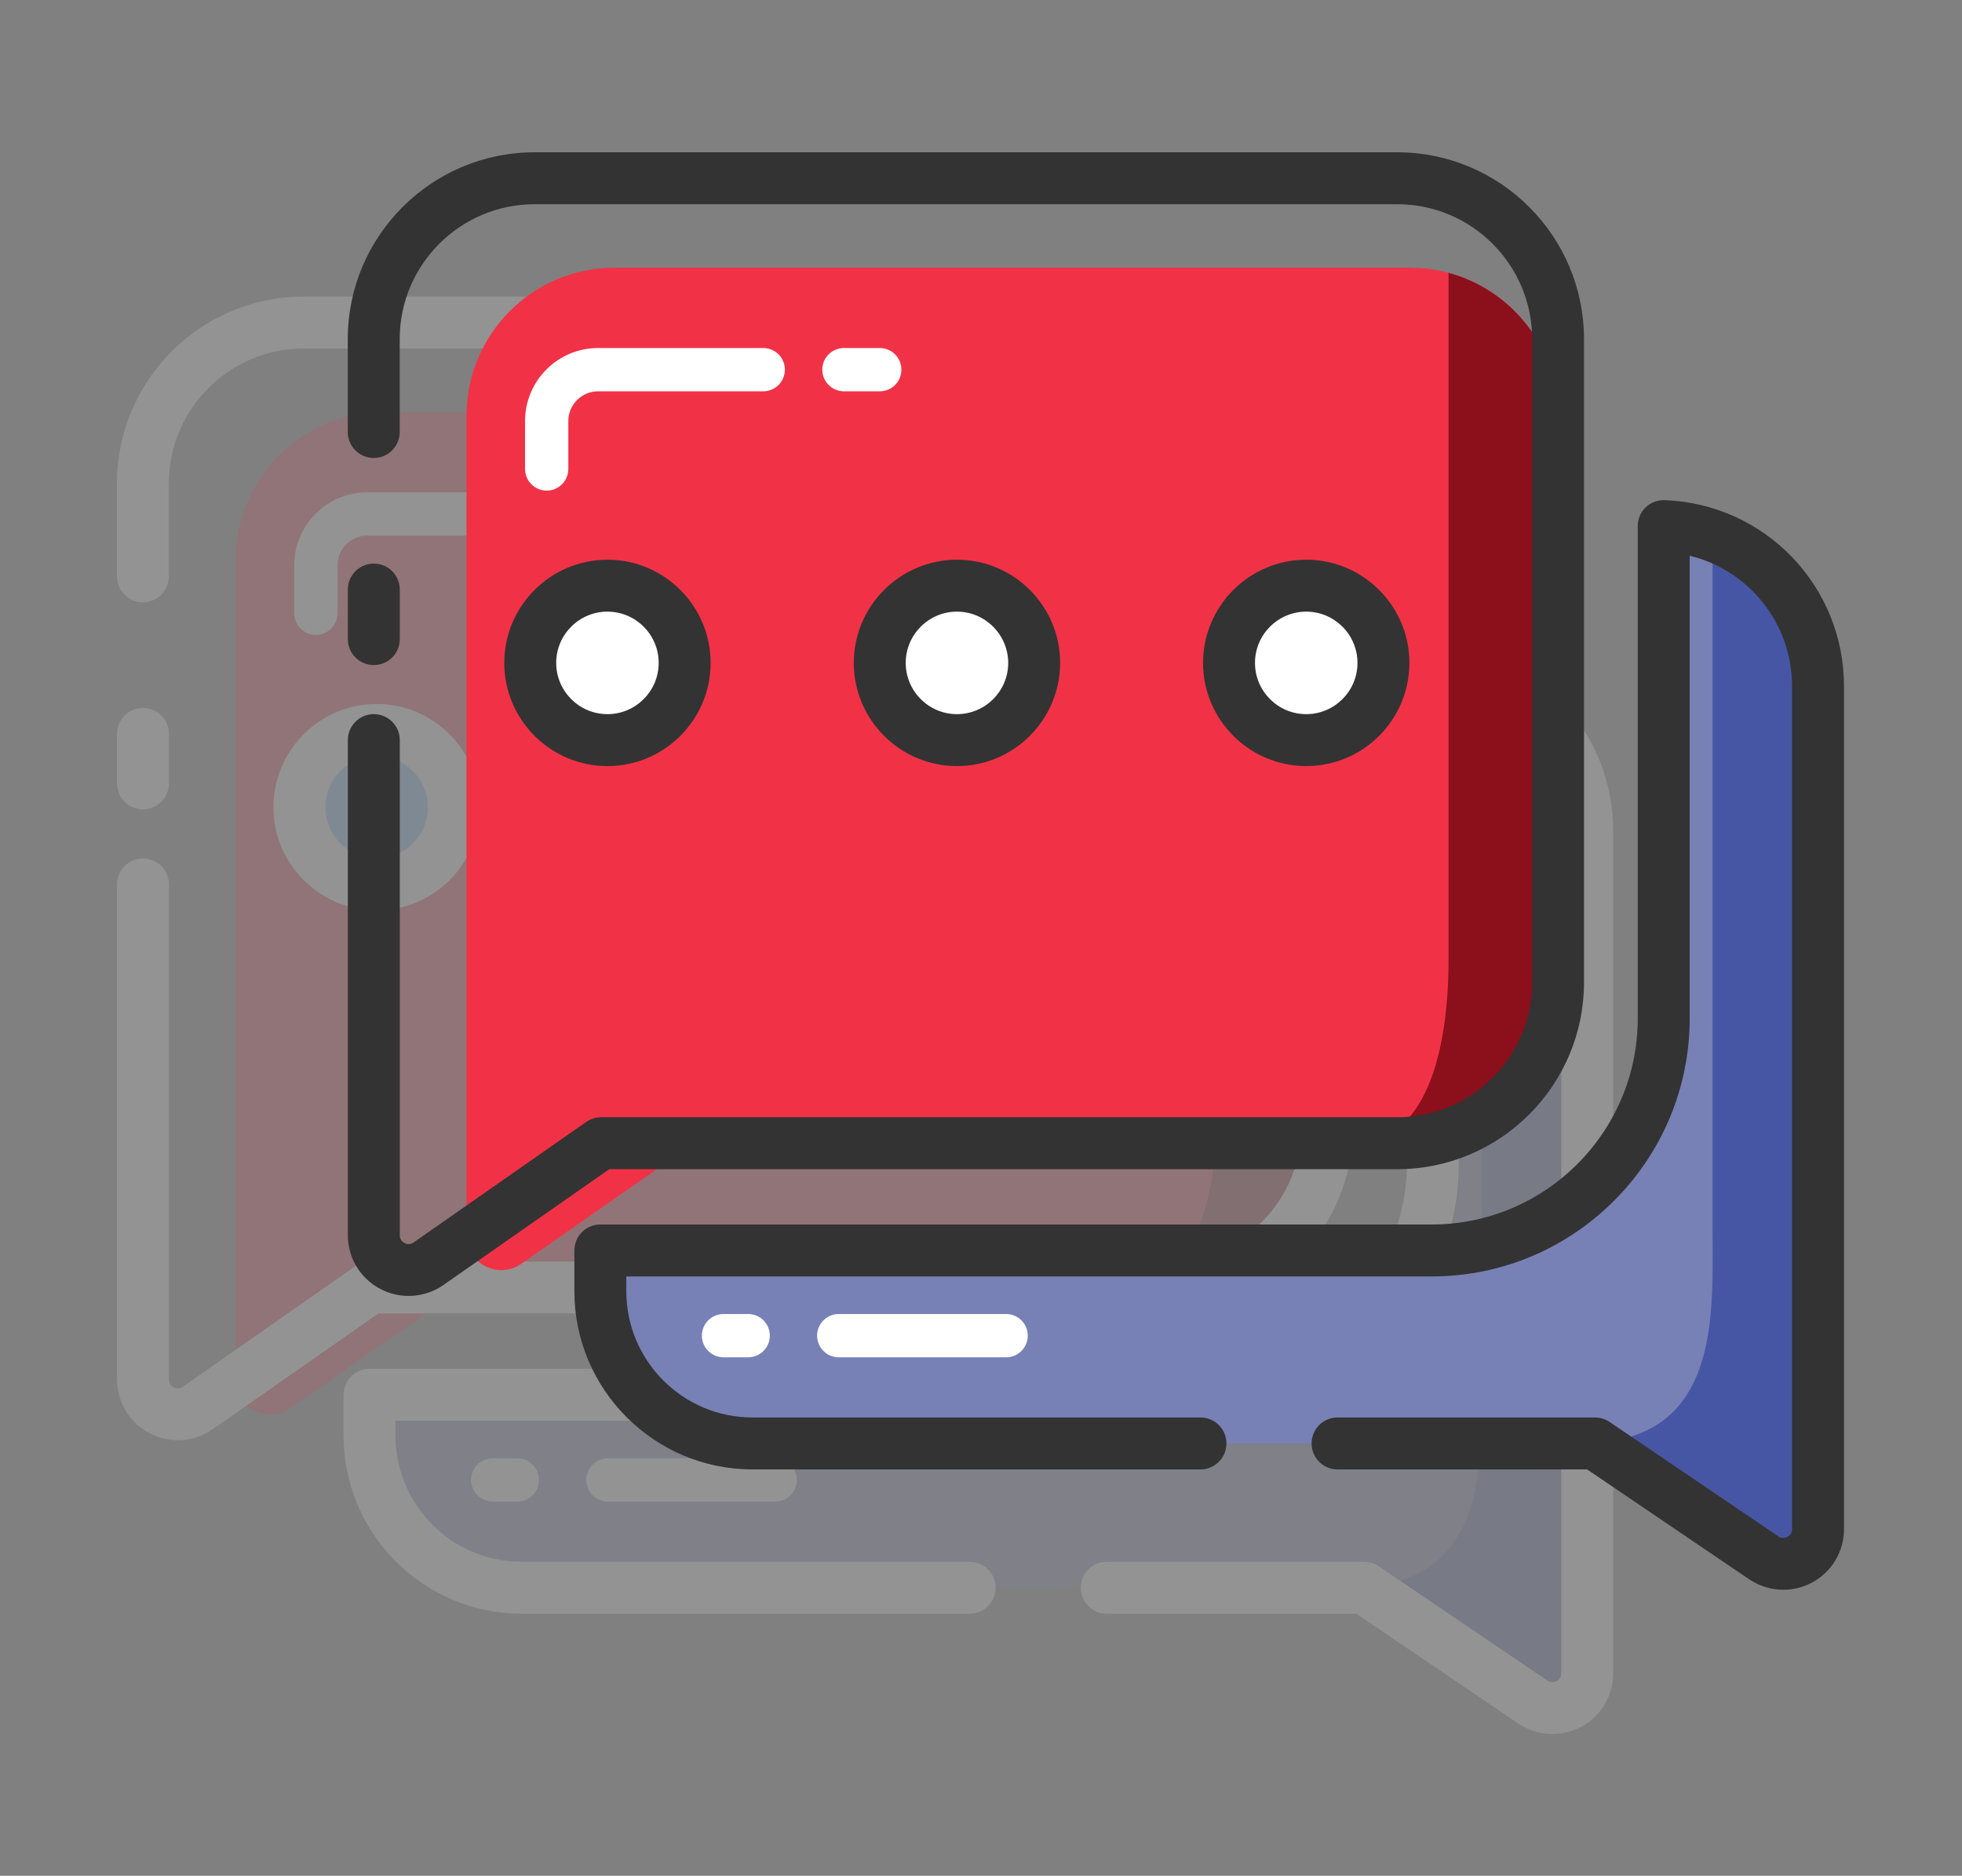 <svg width="68" height="65" viewBox="0 0 68 65" fill="none" xmlns="http://www.w3.org/2000/svg">
<rect x="0" y="0" width="68" height="65" fill="#808080" stroke="none"/>
<g opacity="0.15">
<path d="M40.869 14.276H13.299C10.467 14.276 8.169 16.571 8.169 19.406V47.807C8.169 48.782 9.264 49.352 10.065 48.794L15.42 45.056H40.869C43.701 45.056 45.999 42.761 45.999 39.926V19.406C45.999 16.574 43.701 14.276 40.869 14.276Z" fill="#F13246"/>
<path d="M4.956 28.046C4.458 28.046 4.056 27.644 4.056 27.146V25.43C4.056 24.932 4.458 24.53 4.956 24.53C5.454 24.53 5.856 24.932 5.856 25.43V27.146C5.856 27.644 5.454 28.046 4.956 28.046Z" fill="white"/>
<path d="M42.204 14.456V38.282C42.204 39.95 41.982 44.177 39.294 44.612C42.876 44.642 45.999 43.643 45.999 37.805V19.406C45.999 17.036 44.388 15.047 42.204 14.456Z" fill="#8C0F1C"/>
<path d="M6.162 49.907C5.829 49.907 5.496 49.829 5.187 49.667C4.845 49.49 4.559 49.222 4.359 48.893C4.16 48.564 4.055 48.186 4.056 47.801V30.647C4.056 30.149 4.458 29.747 4.956 29.747C5.454 29.747 5.856 30.149 5.856 30.647V47.804C5.856 47.966 5.958 48.041 6.021 48.074C6.081 48.107 6.204 48.146 6.336 48.053L12.318 43.877C12.468 43.772 12.648 43.715 12.834 43.715H40.428C43.005 43.715 45.102 41.618 45.102 39.041V16.751C45.102 14.174 43.005 12.077 40.428 12.077H10.527C7.95 12.077 5.853 14.174 5.853 16.751V19.97C5.853 20.468 5.451 20.87 4.953 20.87C4.455 20.87 4.053 20.468 4.053 19.97V16.751C4.053 13.181 6.957 10.277 10.527 10.277H40.425C43.995 10.277 46.899 13.181 46.899 16.751V39.041C46.899 42.611 43.995 45.515 40.425 45.515H13.116L7.368 49.529C7.014 49.775 6.593 49.907 6.162 49.907Z" fill="white"/>
<path d="M49.662 23.228V40.289C49.662 44.732 46.062 48.332 41.619 48.332H12.807V49.745C12.807 52.658 15.168 55.019 18.081 55.019H47.283L53.13 58.982C53.931 59.525 55.011 58.952 55.011 57.983V28.787C55.011 25.787 52.635 23.345 49.662 23.228Z" fill="#7881B5"/>
<path d="M55.011 28.787C55.011 26.384 53.487 24.344 51.354 23.564V47.579C51.354 50.558 51.675 55.016 46.806 55.016H47.283L53.13 58.979C53.931 59.522 55.011 58.949 55.011 57.98V28.787Z" fill="#4756A4"/>
<path d="M53.805 60.089C53.391 60.089 52.98 59.966 52.623 59.726L47.007 55.919H38.358C37.86 55.919 37.458 55.517 37.458 55.019C37.458 54.521 37.86 54.119 38.358 54.119H47.283C47.463 54.119 47.64 54.173 47.787 54.275L53.634 58.238C53.766 58.328 53.886 58.286 53.949 58.256C54.012 58.226 54.111 58.145 54.111 57.986V28.79C54.111 26.597 52.614 24.758 50.562 24.257V40.289C50.562 45.221 46.551 49.232 41.619 49.232H13.707V49.745C13.707 52.157 15.669 54.119 18.081 54.119H33.606C34.104 54.119 34.506 54.521 34.506 55.019C34.506 55.517 34.104 55.919 33.606 55.919H18.081C14.676 55.919 11.907 53.15 11.907 49.745V48.332C11.907 47.834 12.309 47.432 12.807 47.432H41.619C45.558 47.432 48.762 44.228 48.762 40.289V23.228C48.762 22.982 48.861 22.748 49.038 22.58C49.215 22.409 49.458 22.325 49.698 22.331C53.184 22.469 55.911 25.307 55.911 28.793V57.986C55.911 58.766 55.482 59.48 54.792 59.846C54.48 60.008 54.144 60.089 53.805 60.089Z" fill="white"/>
<path d="M10.377 27.971C10.377 28.681 10.659 29.361 11.161 29.863C11.663 30.365 12.343 30.647 13.053 30.647C13.763 30.647 14.443 30.365 14.945 29.863C15.447 29.361 15.729 28.681 15.729 27.971C15.729 27.261 15.447 26.581 14.945 26.079C14.443 25.577 13.763 25.295 13.053 25.295C12.343 25.295 11.663 25.577 11.161 26.079C10.659 26.581 10.377 27.261 10.377 27.971Z" fill="#76BFFF"/>
<path d="M22.488 27.971C22.488 28.681 22.77 29.361 23.272 29.863C23.774 30.365 24.455 30.647 25.164 30.647C25.874 30.647 26.555 30.365 27.056 29.863C27.558 29.361 27.84 28.681 27.84 27.971C27.84 27.261 27.558 26.581 27.056 26.079C26.555 25.577 25.874 25.295 25.164 25.295C24.455 25.295 23.774 25.577 23.272 26.079C22.77 26.581 22.488 27.261 22.488 27.971Z" fill="#76BFFF"/>
<path d="M34.596 27.971C34.596 28.322 34.665 28.67 34.799 28.995C34.934 29.32 35.131 29.615 35.38 29.863C35.628 30.112 35.923 30.309 36.248 30.443C36.572 30.578 36.92 30.647 37.272 30.647C37.623 30.647 37.971 30.578 38.296 30.443C38.62 30.309 38.915 30.112 39.164 29.863C39.412 29.615 39.609 29.32 39.744 28.995C39.879 28.67 39.948 28.322 39.948 27.971C39.948 27.62 39.879 27.272 39.744 26.947C39.609 26.622 39.412 26.327 39.164 26.079C38.915 25.83 38.62 25.633 38.296 25.499C37.971 25.364 37.623 25.295 37.272 25.295C36.92 25.295 36.572 25.364 36.248 25.499C35.923 25.633 35.628 25.83 35.38 26.079C35.131 26.327 34.934 26.622 34.799 26.947C34.665 27.272 34.596 27.62 34.596 27.971Z" fill="#76BFFF"/>
<path d="M13.053 31.547C11.082 31.547 9.477 29.942 9.477 27.971C9.477 26 11.082 24.395 13.053 24.395C15.024 24.395 16.629 26 16.629 27.971C16.629 29.942 15.027 31.547 13.053 31.547ZM13.053 26.195C12.075 26.195 11.277 26.99 11.277 27.971C11.277 28.949 12.072 29.747 13.053 29.747C14.031 29.747 14.829 28.952 14.829 27.971C14.829 26.993 14.034 26.195 13.053 26.195ZM25.167 31.547C23.196 31.547 21.591 29.942 21.591 27.971C21.591 26 23.196 24.395 25.167 24.395C27.138 24.395 28.743 26 28.743 27.971C28.74 29.942 27.138 31.547 25.167 31.547ZM25.167 26.195C24.189 26.195 23.391 26.99 23.391 27.971C23.391 28.949 24.186 29.747 25.167 29.747C26.145 29.747 26.943 28.952 26.943 27.971C26.94 26.993 26.145 26.195 25.167 26.195ZM37.272 31.547C35.301 31.547 33.696 29.942 33.696 27.971C33.696 26 35.301 24.395 37.272 24.395C39.243 24.395 40.848 26 40.848 27.971C40.848 29.942 39.243 31.547 37.272 31.547ZM37.272 26.195C36.294 26.195 35.496 26.99 35.496 27.971C35.496 28.949 36.291 29.747 37.272 29.747C38.25 29.747 39.048 28.952 39.048 27.971C39.048 26.993 38.253 26.195 37.272 26.195Z" fill="white"/>
<path d="M10.947 22.001C10.748 22.001 10.558 21.922 10.417 21.781C10.276 21.641 10.197 21.45 10.197 21.251V19.592C10.197 18.197 11.331 17.06 12.729 17.06H18.453C18.652 17.06 18.843 17.139 18.984 17.28C19.124 17.42 19.203 17.611 19.203 17.81C19.203 18.009 19.124 18.2 18.984 18.34C18.843 18.481 18.652 18.56 18.453 18.56H12.729C12.162 18.56 11.697 19.022 11.697 19.592V21.251C11.697 21.45 11.618 21.641 11.478 21.781C11.337 21.922 11.146 22.001 10.947 22.001ZM22.491 18.56H21.249C21.05 18.56 20.86 18.481 20.719 18.34C20.578 18.2 20.499 18.009 20.499 17.81C20.499 17.611 20.578 17.42 20.719 17.28C20.86 17.139 21.05 17.06 21.249 17.06H22.491C22.69 17.06 22.881 17.139 23.022 17.28C23.162 17.42 23.241 17.611 23.241 17.81C23.241 18.009 23.162 18.2 23.022 18.34C22.881 18.481 22.69 18.56 22.491 18.56ZM26.871 52.034H21.069C20.87 52.034 20.68 51.955 20.539 51.814C20.398 51.674 20.319 51.483 20.319 51.284C20.319 51.085 20.398 50.894 20.539 50.754C20.68 50.613 20.87 50.534 21.069 50.534H26.871C27.07 50.534 27.261 50.613 27.402 50.754C27.542 50.894 27.621 51.085 27.621 51.284C27.621 51.483 27.542 51.674 27.402 51.814C27.261 51.955 27.07 52.034 26.871 52.034ZM17.931 52.034H17.076C16.877 52.034 16.687 51.955 16.546 51.814C16.405 51.674 16.326 51.483 16.326 51.284C16.326 51.085 16.405 50.894 16.546 50.754C16.687 50.613 16.877 50.534 17.076 50.534H17.931C18.13 50.534 18.321 50.613 18.462 50.754C18.602 50.894 18.681 51.085 18.681 51.284C18.681 51.483 18.602 51.674 18.462 51.814C18.321 51.955 18.13 52.034 17.931 52.034Z" fill="white"/>
</g>
<path d="M48.869 9.276H21.299C18.467 9.276 16.169 11.571 16.169 14.406V42.807C16.169 43.782 17.264 44.352 18.065 43.794L23.42 40.056H48.869C51.701 40.056 53.999 37.761 53.999 34.926V14.406C53.999 11.574 51.701 9.276 48.869 9.276Z" fill="#F13246"/>
<path d="M12.956 23.046C12.458 23.046 12.056 22.644 12.056 22.146V20.43C12.056 19.932 12.458 19.53 12.956 19.53C13.454 19.53 13.856 19.932 13.856 20.43V22.146C13.856 22.644 13.454 23.046 12.956 23.046Z" fill="#333333"/>
<path d="M50.204 9.456V33.282C50.204 34.95 49.982 39.177 47.294 39.612C50.876 39.642 53.999 38.643 53.999 32.805V14.406C53.999 12.036 52.388 10.047 50.204 9.456Z" fill="#8C0F1C"/>
<path d="M14.162 44.907C13.829 44.907 13.496 44.829 13.187 44.667C12.845 44.49 12.559 44.222 12.359 43.893C12.16 43.564 12.055 43.186 12.056 42.801V25.647C12.056 25.149 12.458 24.747 12.956 24.747C13.454 24.747 13.856 25.149 13.856 25.647V42.804C13.856 42.966 13.958 43.041 14.021 43.074C14.081 43.107 14.204 43.146 14.336 43.053L20.318 38.877C20.468 38.772 20.648 38.715 20.834 38.715H48.428C51.005 38.715 53.102 36.618 53.102 34.041V11.751C53.102 9.174 51.005 7.077 48.428 7.077H18.527C15.95 7.077 13.853 9.174 13.853 11.751V14.97C13.853 15.468 13.451 15.87 12.953 15.87C12.455 15.87 12.053 15.468 12.053 14.97V11.751C12.053 8.181 14.957 5.277 18.527 5.277H48.425C51.995 5.277 54.899 8.181 54.899 11.751V34.041C54.899 37.611 51.995 40.515 48.425 40.515H21.116L15.368 44.529C15.014 44.775 14.593 44.907 14.162 44.907Z" fill="#333333"/>
<path d="M57.662 18.228V35.289C57.662 39.732 54.062 43.332 49.619 43.332H20.807V44.745C20.807 47.658 23.168 50.019 26.081 50.019H55.283L61.13 53.982C61.931 54.525 63.011 53.952 63.011 52.983V23.787C63.011 20.787 60.635 18.345 57.662 18.228Z" fill="#7881B5"/>
<path d="M63.011 23.787C63.011 21.384 61.487 19.344 59.354 18.564V42.579C59.354 45.558 59.675 50.016 54.806 50.016H55.283L61.13 53.979C61.931 54.522 63.011 53.949 63.011 52.98V23.787Z" fill="#4756A4"/>
<path d="M61.805 55.089C61.391 55.089 60.98 54.966 60.623 54.726L55.007 50.919H46.358C45.86 50.919 45.458 50.517 45.458 50.019C45.458 49.521 45.86 49.119 46.358 49.119H55.283C55.463 49.119 55.64 49.173 55.787 49.275L61.634 53.238C61.766 53.328 61.886 53.286 61.949 53.256C62.012 53.226 62.111 53.145 62.111 52.986V23.79C62.111 21.597 60.614 19.758 58.562 19.257V35.289C58.562 40.221 54.551 44.232 49.619 44.232H21.707V44.745C21.707 47.157 23.669 49.119 26.081 49.119H41.606C42.104 49.119 42.506 49.521 42.506 50.019C42.506 50.517 42.104 50.919 41.606 50.919H26.081C22.676 50.919 19.907 48.15 19.907 44.745V43.332C19.907 42.834 20.309 42.432 20.807 42.432H49.619C53.558 42.432 56.762 39.228 56.762 35.289V18.228C56.762 17.982 56.861 17.748 57.038 17.58C57.215 17.409 57.458 17.325 57.698 17.331C61.184 17.469 63.911 20.307 63.911 23.793V52.986C63.911 53.766 63.482 54.48 62.792 54.846C62.48 55.008 62.144 55.089 61.805 55.089Z" fill="#333333"/>
<path d="M18.377 22.971C18.377 23.681 18.659 24.361 19.161 24.863C19.663 25.365 20.343 25.647 21.053 25.647C21.763 25.647 22.443 25.365 22.945 24.863C23.447 24.361 23.729 23.681 23.729 22.971C23.729 22.261 23.447 21.581 22.945 21.079C22.443 20.577 21.763 20.295 21.053 20.295C20.343 20.295 19.663 20.577 19.161 21.079C18.659 21.581 18.377 22.261 18.377 22.971Z" fill="white"/>
<path d="M30.488 22.971C30.488 23.681 30.77 24.361 31.272 24.863C31.774 25.365 32.455 25.647 33.164 25.647C33.874 25.647 34.555 25.365 35.056 24.863C35.558 24.361 35.84 23.681 35.84 22.971C35.84 22.261 35.558 21.581 35.056 21.079C34.555 20.577 33.874 20.295 33.164 20.295C32.455 20.295 31.774 20.577 31.272 21.079C30.77 21.581 30.488 22.261 30.488 22.971Z" fill="white"/>
<path d="M42.596 22.971C42.596 23.322 42.665 23.67 42.799 23.995C42.934 24.32 43.131 24.615 43.38 24.863C43.628 25.112 43.923 25.309 44.248 25.443C44.572 25.578 44.92 25.647 45.272 25.647C45.623 25.647 45.971 25.578 46.296 25.443C46.62 25.309 46.915 25.112 47.164 24.863C47.412 24.615 47.609 24.32 47.744 23.995C47.879 23.67 47.948 23.322 47.948 22.971C47.948 22.62 47.879 22.272 47.744 21.947C47.609 21.622 47.412 21.327 47.164 21.079C46.915 20.83 46.62 20.633 46.296 20.499C45.971 20.364 45.623 20.295 45.272 20.295C44.92 20.295 44.572 20.364 44.248 20.499C43.923 20.633 43.628 20.83 43.38 21.079C43.131 21.327 42.934 21.622 42.799 21.947C42.665 22.272 42.596 22.62 42.596 22.971Z" fill="white"/>
<path d="M21.053 26.547C19.082 26.547 17.477 24.942 17.477 22.971C17.477 21 19.082 19.395 21.053 19.395C23.024 19.395 24.629 21 24.629 22.971C24.629 24.942 23.027 26.547 21.053 26.547ZM21.053 21.195C20.075 21.195 19.277 21.99 19.277 22.971C19.277 23.949 20.072 24.747 21.053 24.747C22.031 24.747 22.829 23.952 22.829 22.971C22.829 21.993 22.034 21.195 21.053 21.195ZM33.167 26.547C31.196 26.547 29.591 24.942 29.591 22.971C29.591 21 31.196 19.395 33.167 19.395C35.138 19.395 36.743 21 36.743 22.971C36.74 24.942 35.138 26.547 33.167 26.547ZM33.167 21.195C32.189 21.195 31.391 21.99 31.391 22.971C31.391 23.949 32.186 24.747 33.167 24.747C34.145 24.747 34.943 23.952 34.943 22.971C34.94 21.993 34.145 21.195 33.167 21.195ZM45.272 26.547C43.301 26.547 41.696 24.942 41.696 22.971C41.696 21 43.301 19.395 45.272 19.395C47.243 19.395 48.848 21 48.848 22.971C48.848 24.942 47.243 26.547 45.272 26.547ZM45.272 21.195C44.294 21.195 43.496 21.99 43.496 22.971C43.496 23.949 44.291 24.747 45.272 24.747C46.25 24.747 47.048 23.952 47.048 22.971C47.048 21.993 46.253 21.195 45.272 21.195Z" fill="#333333"/>
<path d="M18.947 17.001C18.748 17.001 18.558 16.922 18.417 16.781C18.276 16.641 18.197 16.45 18.197 16.251V14.592C18.197 13.197 19.331 12.06 20.729 12.06H26.453C26.652 12.06 26.843 12.139 26.984 12.28C27.124 12.42 27.203 12.611 27.203 12.81C27.203 13.009 27.124 13.2 26.984 13.34C26.843 13.481 26.652 13.56 26.453 13.56H20.729C20.162 13.56 19.697 14.022 19.697 14.592V16.251C19.697 16.45 19.618 16.641 19.478 16.781C19.337 16.922 19.146 17.001 18.947 17.001ZM30.491 13.56H29.249C29.05 13.56 28.86 13.481 28.719 13.34C28.578 13.2 28.499 13.009 28.499 12.81C28.499 12.611 28.578 12.42 28.719 12.28C28.86 12.139 29.05 12.06 29.249 12.06H30.491C30.69 12.06 30.881 12.139 31.022 12.28C31.162 12.42 31.241 12.611 31.241 12.81C31.241 13.009 31.162 13.2 31.022 13.34C30.881 13.481 30.69 13.56 30.491 13.56ZM34.871 47.034H29.069C28.87 47.034 28.68 46.955 28.539 46.814C28.398 46.674 28.319 46.483 28.319 46.284C28.319 46.085 28.398 45.894 28.539 45.754C28.68 45.613 28.87 45.534 29.069 45.534H34.871C35.07 45.534 35.261 45.613 35.402 45.754C35.542 45.894 35.621 46.085 35.621 46.284C35.621 46.483 35.542 46.674 35.402 46.814C35.261 46.955 35.07 47.034 34.871 47.034ZM25.931 47.034H25.076C24.877 47.034 24.687 46.955 24.546 46.814C24.405 46.674 24.326 46.483 24.326 46.284C24.326 46.085 24.405 45.894 24.546 45.754C24.687 45.613 24.877 45.534 25.076 45.534H25.931C26.13 45.534 26.321 45.613 26.462 45.754C26.602 45.894 26.681 46.085 26.681 46.284C26.681 46.483 26.602 46.674 26.462 46.814C26.321 46.955 26.13 47.034 25.931 47.034Z" fill="white"/>
</svg>
